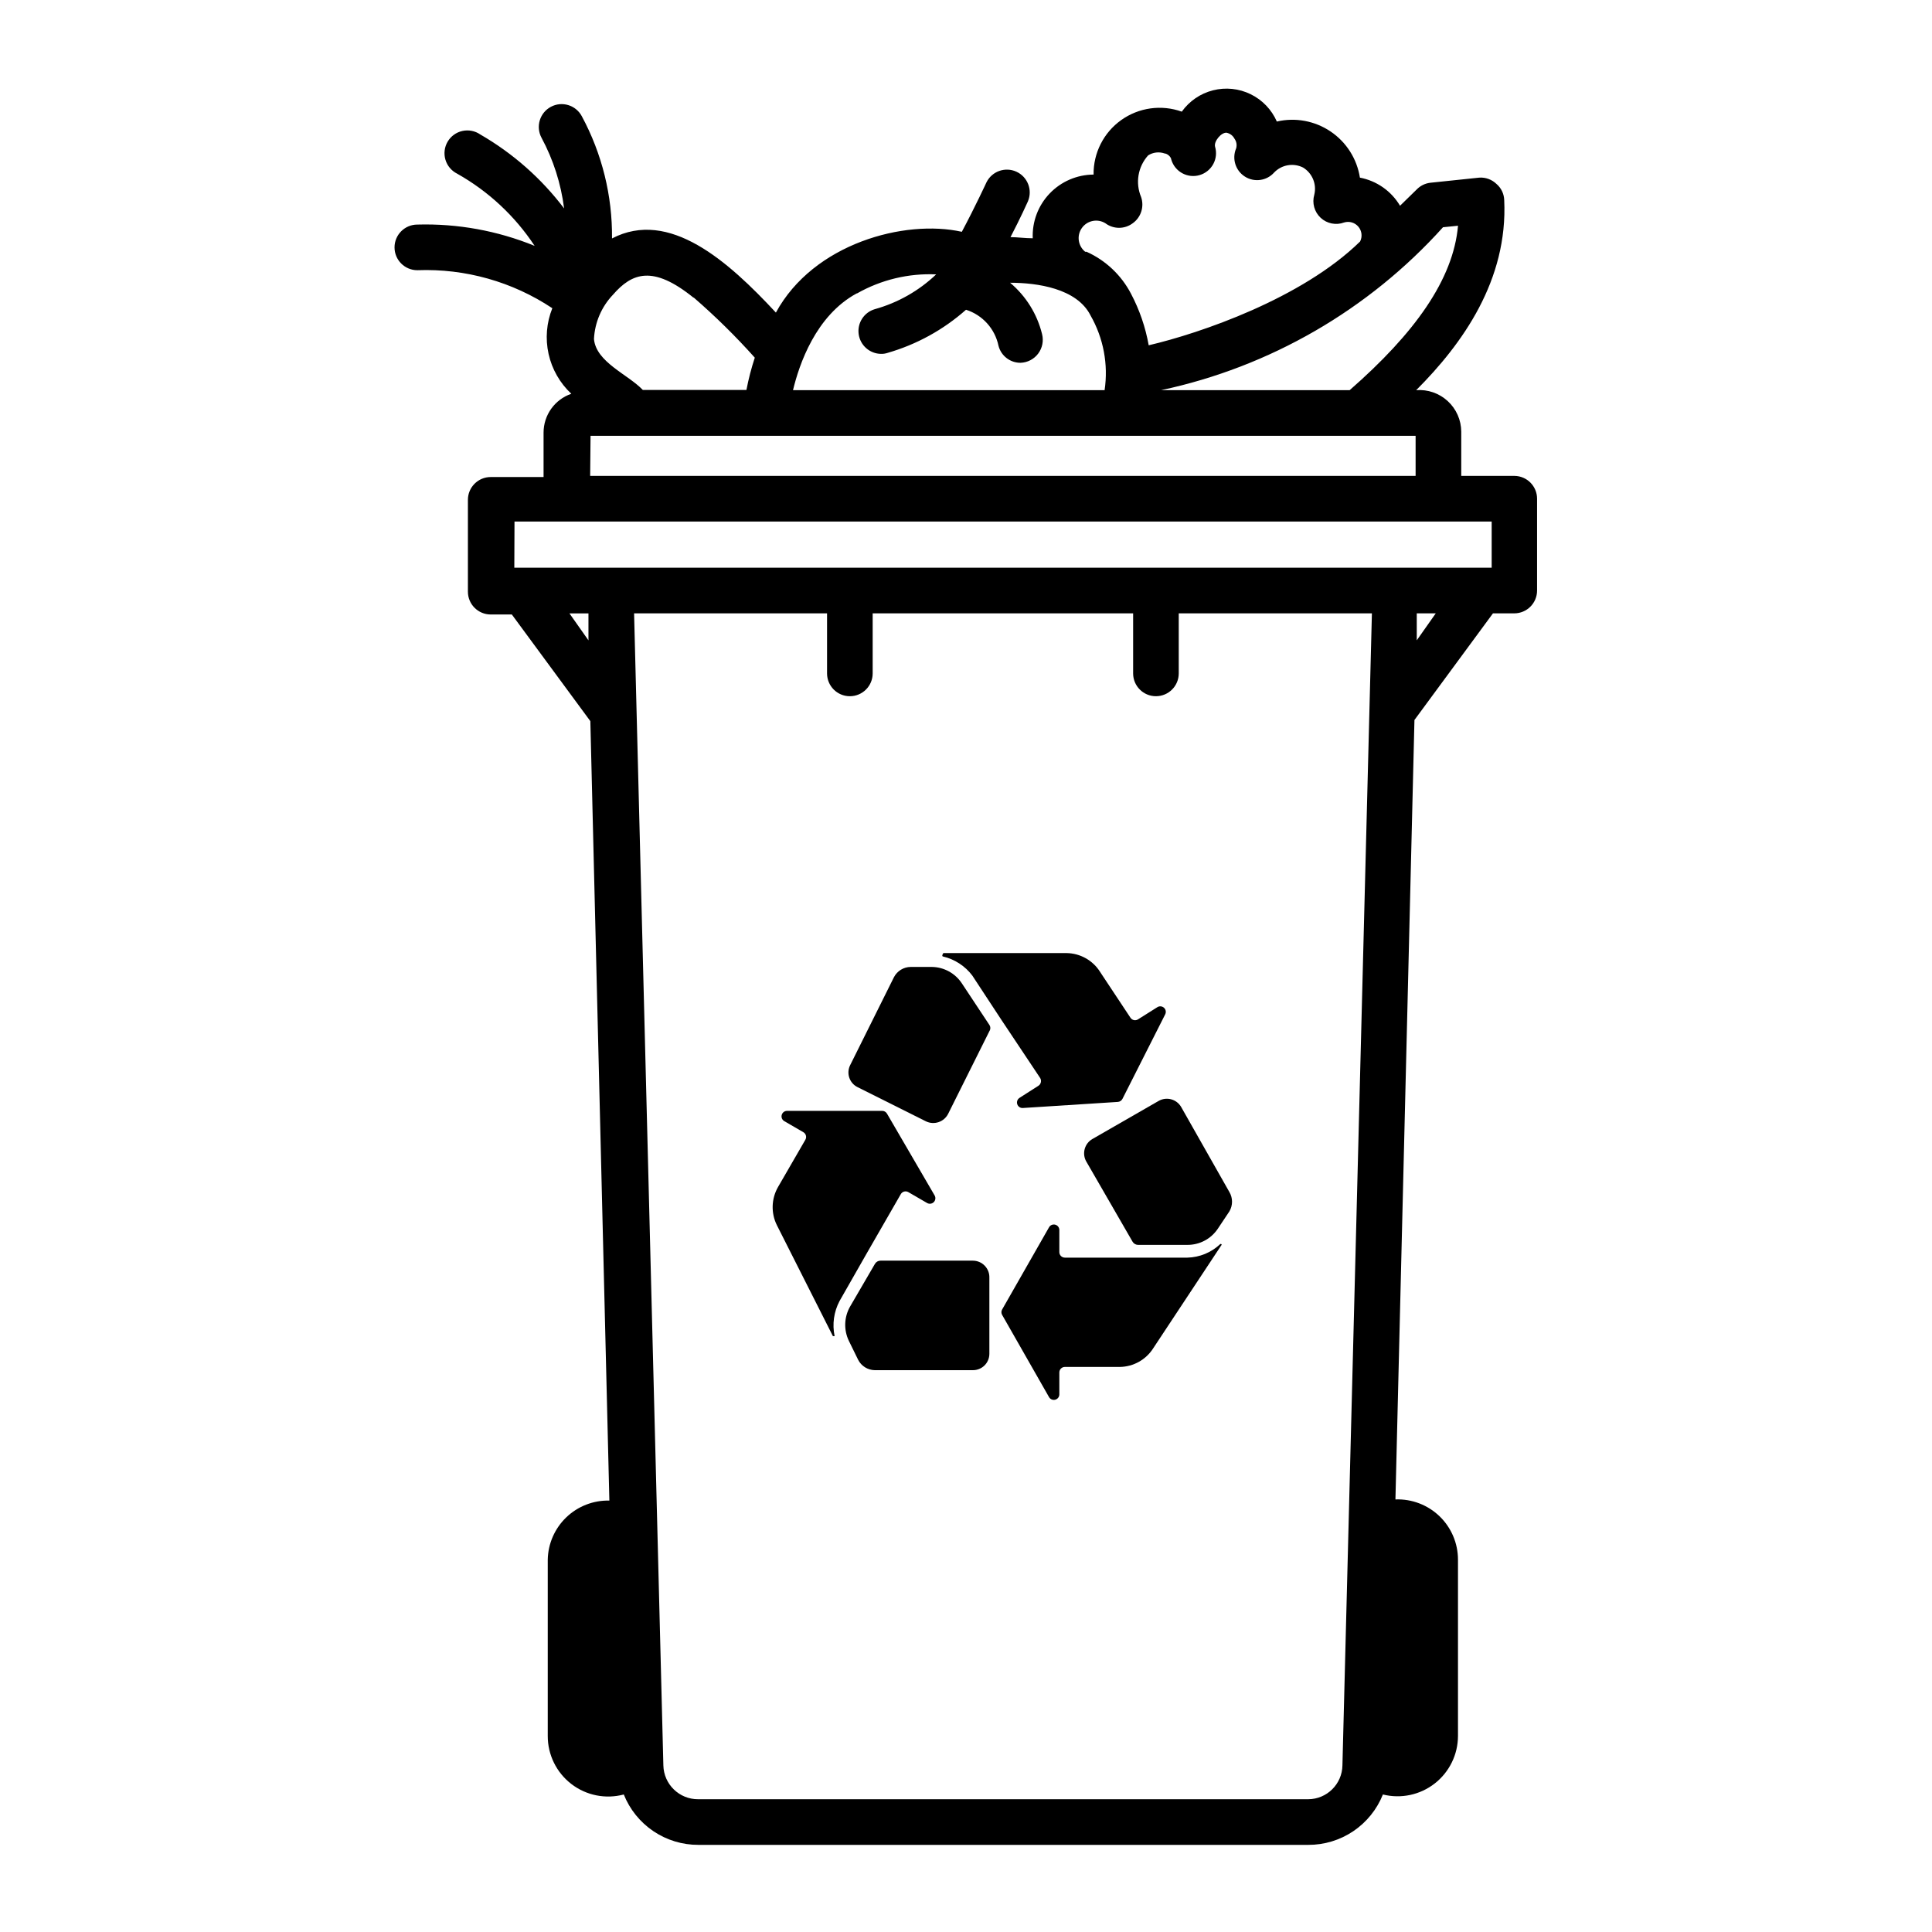 <?xml version="1.0" encoding="UTF-8"?>
<!-- Uploaded to: ICON Repo, www.iconrepo.com, Generator: ICON Repo Mixer Tools -->
<svg fill="#000000" width="800px" height="800px" version="1.1" viewBox="144 144 512 512" xmlns="http://www.w3.org/2000/svg">
 <g>
  <path d="m401.81 478.09h-24.484c-0.605 0.008-1.16 0.332-1.461 0.855l-6.602 11.336c-1.582 2.789-1.695 6.18-0.301 9.07l2.469 5.039v-0.004c0.852 1.645 2.531 2.688 4.383 2.723h25.996c1.156 0.012 2.273-0.438 3.098-1.254 0.82-0.812 1.285-1.922 1.285-3.078v-20.152c0.043-1.191-0.402-2.344-1.23-3.199-0.824-0.855-1.965-1.336-3.152-1.336z"/>
  <path d="m373.65 476.23 9.07-15.77c0.395-0.688 1.266-0.934 1.965-0.555l5.039 2.922c0.574 0.312 1.289 0.207 1.746-0.262s0.547-1.188 0.219-1.754l-12.645-21.715h-0.004c-0.266-0.441-0.742-0.707-1.258-0.703h-25.191c-0.66-0.008-1.246 0.43-1.422 1.066-0.18 0.641 0.094 1.316 0.668 1.652l5.039 2.922h-0.004c0.344 0.191 0.598 0.512 0.703 0.891s0.051 0.785-0.148 1.125l-7.254 12.543c-1.77 3.102-1.883 6.879-0.301 10.078l14.859 29.422h0.453c-0.668-3.164-0.203-6.461 1.312-9.32z"/>
  <path d="m457.03 437.38c-0.582-1.012-1.539-1.75-2.664-2.051-1.125-0.305-2.324-0.145-3.332 0.438l-17.531 10.078-0.004-0.004c-1.008 0.582-1.746 1.539-2.047 2.664-0.305 1.125-0.148 2.324 0.438 3.332l12.242 21.211c0.293 0.508 0.824 0.832 1.41 0.855h13.148c3.211 0.016 6.215-1.574 8.012-4.231l3.125-4.684v-0.004c0.898-1.559 0.898-3.477 0-5.035z"/>
  <path d="m467.36 473.71c-2.352 2.219-5.438 3.492-8.668 3.574h-32.496c-0.805 0-1.461-0.652-1.461-1.461v-5.894c-0.016-0.652-0.461-1.215-1.094-1.379s-1.297 0.113-1.625 0.676l-12.445 21.812c-0.25 0.438-0.25 0.977 0 1.414l12.445 21.816v-0.004c0.328 0.562 0.992 0.84 1.625 0.676s1.078-0.727 1.094-1.379v-5.844c0-0.809 0.656-1.465 1.461-1.465h14.562c3.637-0.051 6.996-1.949 8.918-5.035l18.086-27.355v-0.004c-0.016-0.086-0.078-0.156-0.16-0.188-0.082-0.031-0.176-0.016-0.242 0.039z"/>
  <path d="m398.89 404.58c-1.762-2.66-4.719-4.281-7.91-4.332h-5.644c-1.867 0.016-3.574 1.062-4.434 2.723l-11.586 23.277v-0.004c-0.523 1.027-0.617 2.223-0.258 3.32s1.141 2.008 2.172 2.523l18.137 9.07c2.172 1.062 4.797 0.188 5.894-1.965l10.934-21.914v-0.004c0.332-0.504 0.332-1.156 0-1.66z"/>
  <path d="m393.9 397.48c3.094 0.723 5.836 2.508 7.758 5.035l7.91 12.043 10.078 15.113c0.434 0.699 0.234 1.617-0.453 2.066l-5.039 3.223v0.004c-0.547 0.367-0.781 1.055-0.566 1.68 0.211 0.625 0.812 1.031 1.473 0.988l25.191-1.613c0.512-0.043 0.969-0.348 1.207-0.805l11.336-22.418c0.293-0.594 0.152-1.309-0.344-1.742-0.496-0.438-1.223-0.488-1.77-0.125l-5.039 3.176c-0.324 0.227-0.73 0.312-1.121 0.238-0.387-0.078-0.73-0.309-0.945-0.641l-8.012-12.09v-0.004c-1.918-3.086-5.281-4.984-8.918-5.035h-32.645c-0.305 0.402-0.402 0.855-0.102 0.906z"/>
  <path d="m545.35 270.12h-14.105v-11.738c-0.02-3.078-1.316-6.008-3.582-8.09-2.266-2.086-5.293-3.133-8.359-2.894 12.293-12.293 24.336-29.172 23.328-50.383-0.051-1.652-0.805-3.211-2.066-4.281-1.211-1.164-2.859-1.77-4.535-1.66l-13 1.359c-1.383 0.164-2.664 0.805-3.625 1.812l-4.383 4.281c-2.309-3.894-6.184-6.609-10.633-7.453-0.777-4.981-3.594-9.41-7.769-12.227-4.176-2.82-9.336-3.777-14.246-2.637-1.383-3.16-3.84-5.727-6.938-7.242s-6.633-1.883-9.973-1.035c-3.344 0.844-6.277 2.852-8.281 5.656-5.391-1.93-11.387-1.098-16.047 2.227-4.664 3.324-7.398 8.723-7.328 14.449-4.402 0.023-8.605 1.836-11.645 5.019-3.039 3.18-4.656 7.461-4.477 11.859-2.066 0-4.082-0.301-5.894-0.301 2.621-5.039 4.484-9.168 4.637-9.523h-0.004c1.25-3.004-0.105-6.457-3.062-7.816-2.957-1.355-6.457-0.129-7.918 2.777 0 0-2.973 6.449-6.551 13.148-15.113-3.375-39.297 3.074-49.273 21.41-12.645-13.602-28.266-27.559-43.43-19.648v0.004c0.113-11.305-2.641-22.449-8.008-32.395-1.574-2.949-5.238-4.066-8.188-2.496-2.949 1.574-4.066 5.238-2.496 8.188 3.137 5.824 5.168 12.18 5.996 18.742-6.023-7.949-13.578-14.613-22.219-19.598-1.379-0.953-3.09-1.289-4.731-0.93-1.637 0.355-3.051 1.379-3.906 2.824-0.855 1.441-1.07 3.176-0.598 4.781 0.473 1.609 1.59 2.949 3.09 3.703 8.277 4.652 15.328 11.215 20.555 19.145-9.855-4.023-20.441-5.945-31.086-5.644-3.336 0-6.043 2.707-6.043 6.047s2.707 6.047 6.043 6.047c12.688-0.48 25.203 3.043 35.773 10.074-1.547 3.848-1.891 8.07-0.992 12.117 0.898 4.043 3 7.723 6.027 10.555-4.41 1.512-7.367 5.664-7.356 10.328v11.738h-14.004c-3.34 0-6.047 2.707-6.047 6.047v24.336-0.004c0 3.34 2.707 6.047 6.047 6.047h5.594l20.809 28.266 5.039 206.56-0.004-0.004c-4.246-0.094-8.352 1.508-11.414 4.445-3.062 2.941-4.832 6.981-4.91 11.227v46.703c-0.012 4.984 2.297 9.688 6.246 12.73 3.949 3.043 9.09 4.07 13.906 2.785 1.578 3.957 4.312 7.344 7.844 9.727 3.531 2.383 7.695 3.644 11.957 3.625h161.57c4.262 0.02 8.426-1.242 11.957-3.625 3.531-2.383 6.266-5.769 7.844-9.727 4.781 1.191 9.844 0.121 13.73-2.91 3.887-3.031 6.16-7.68 6.168-12.605v-46.703c0.004-4.344-1.762-8.5-4.887-11.516-3.129-3.012-7.348-4.621-11.688-4.457l5.039-206.56 20.809-28.266h5.644l-0.004 0.004c3.34 0 6.047-2.707 6.047-6.047v-24.332c0-3.32-2.676-6.019-5.996-6.047zm-18.941-65.898 3.981-0.402c-1.258 14.258-11.488 28.516-28.719 43.578h-49.98c28.836-6.152 54.988-21.262 74.719-43.176zm-94.82 6.5c-1.914-1.535-2.305-4.293-0.887-6.297 1.414-2 4.144-2.555 6.231-1.262 2.148 1.613 5.102 1.613 7.254 0 2.195-1.57 3.098-4.398 2.215-6.953-1.57-3.727-0.844-8.027 1.863-11.031 1.309-0.836 2.926-1.02 4.387-0.504 0.555 0 1.664 0.754 1.762 1.664v-0.004c0.961 3.199 4.332 5.016 7.531 4.055 1.535-0.461 2.828-1.512 3.59-2.926 0.758-1.41 0.926-3.066 0.465-4.606-0.352-1.41 1.664-3.828 3.074-3.68v0.004c0.887 0.184 1.648 0.758 2.066 1.562 0.539 0.738 0.707 1.688 0.453 2.566-1.168 2.727-0.188 5.898 2.316 7.488s5.789 1.129 7.762-1.09c1.988-2.066 5.094-2.598 7.656-1.309 2.453 1.496 3.656 4.41 2.973 7.203-0.637 2.195 0.016 4.562 1.688 6.117s4.082 2.035 6.223 1.238c1.371-0.414 2.856 0.027 3.777 1.125 0.922 1.094 1.102 2.637 0.453 3.914-15.418 15.113-42.422 24.336-56.023 27.508-0.848-4.766-2.426-9.371-4.684-13.652-2.566-4.934-6.719-8.855-11.789-11.133zm-60.457 11.035v-0.004c6.375-3.617 13.641-5.363 20.961-5.039-4.586 4.363-10.176 7.531-16.273 9.223-2.867 0.852-4.676 3.672-4.262 6.633 0.414 2.961 2.934 5.176 5.922 5.207 0.582 0.016 1.164-0.07 1.715-0.254 7.703-2.215 14.809-6.121 20.809-11.438 4.391 1.398 7.684 5.059 8.613 9.574 0.691 2.656 3.102 4.504 5.844 4.484 1.848-0.066 3.562-0.961 4.668-2.441 1.109-1.477 1.484-3.379 1.027-5.168-1.305-5.316-4.269-10.082-8.465-13.602 7.106 0 17.684 1.461 21.312 8.664h-0.004c3.43 5.996 4.742 12.969 3.731 19.801h-82.574c1.613-6.75 5.996-19.75 16.879-25.645zm-43.277 1.109v-0.004c5.723 4.961 11.125 10.277 16.172 15.922-0.922 2.801-1.664 5.664-2.215 8.562h-27.457c-3.93-4.133-12.395-7.356-12.949-13.504v0.004c0.215-4.394 2.004-8.559 5.039-11.742 5.039-5.793 10.578-7.906 21.312 0.758zm-27.355 36.625 218.65-0.004v10.629l-218.75 0.004zm-20.152 22.723 258.96-0.004v12.242h-259.01zm14.559 24.336h5.039v7.152zm204.85 305.3c-0.082 4.957-4.113 8.941-9.07 8.965h-161.67c-5.008 0.031-9.109-3.961-9.219-8.965l-7.758-305.31h51.137v15.922-0.004c0 3.34 2.703 6.047 6.043 6.047s6.047-2.707 6.047-6.047v-15.918h69.023v15.922-0.004c0 3.34 2.703 6.047 6.043 6.047s6.047-2.707 6.047-6.047v-15.918h51.188zm19.699-298.16v-7.152h5.039z"/>
 </g>
</svg>